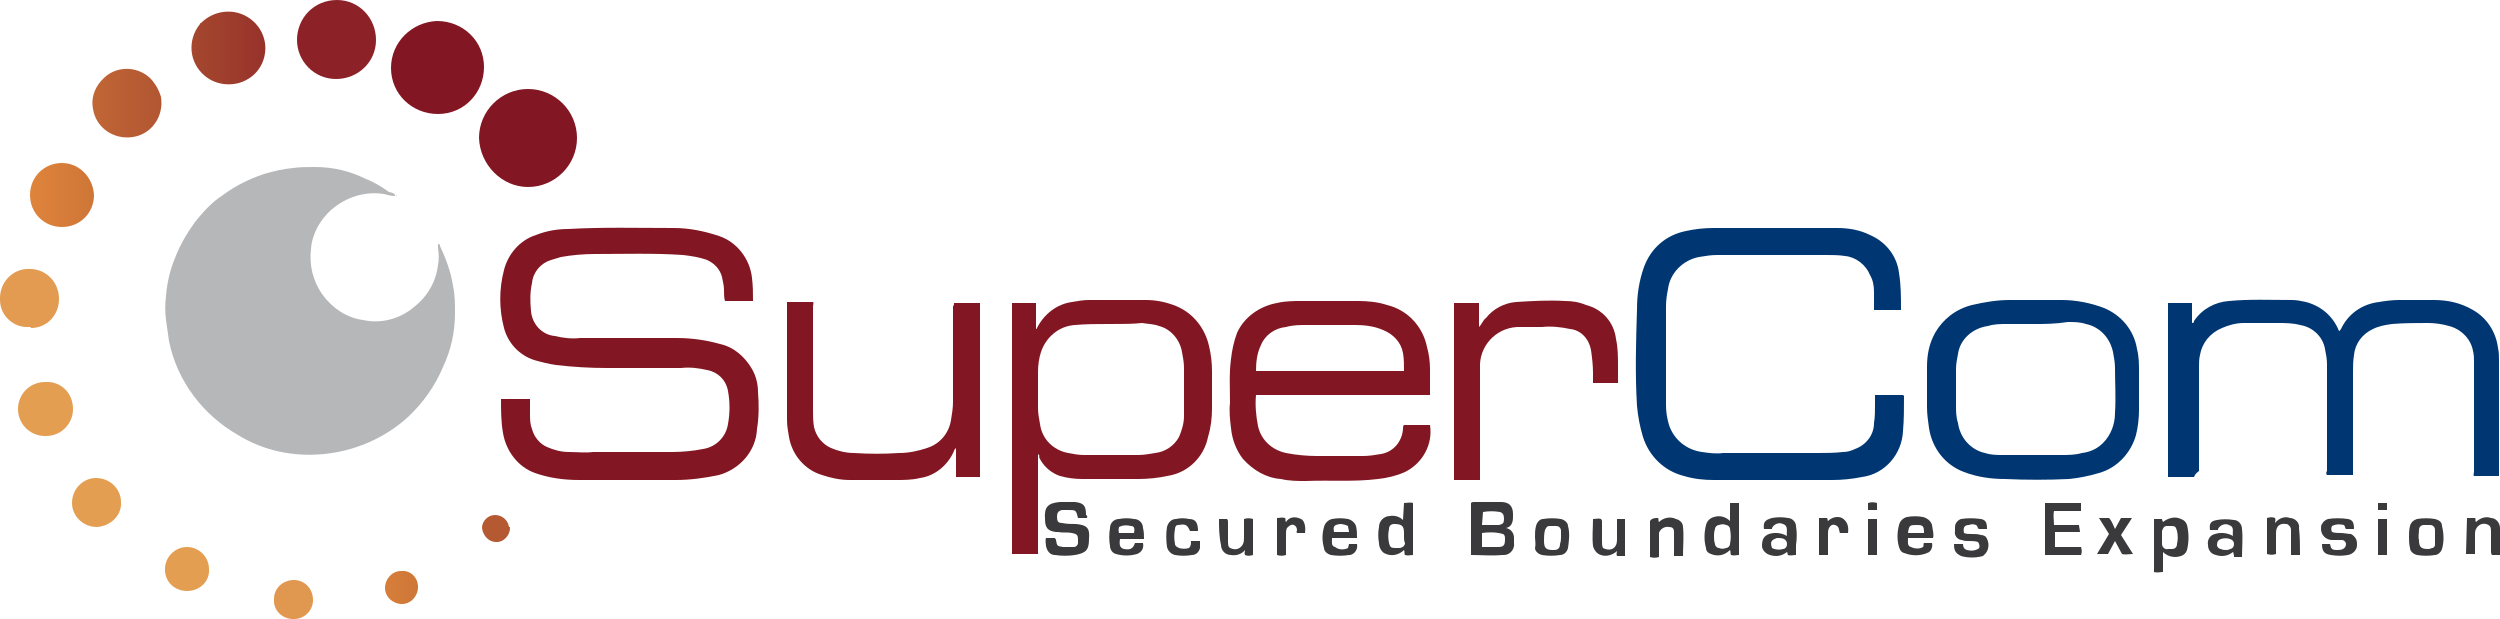 <?xml version="1.0" encoding="utf-8"?>
<!-- Generator: Adobe Illustrator 24.0.1, SVG Export Plug-In . SVG Version: 6.00 Build 0)  -->
<svg version="1.1" id="Layer_1" xmlns="http://www.w3.org/2000/svg" xmlns:xlink="http://www.w3.org/1999/xlink" x="0px" y="0px"
	 viewBox="0 0 250 61.9" style="enable-background:new 0 0 250 61.9;" xml:space="preserve">
<style type="text/css">
	.st0{fill:#B6B7B9;}
	.st1{fill:#821723;}
	.st2{fill:#003672;}
	.st3{fill:#8C2127;}
	.st4{fill:url(#SVGID_1_);}
	.st5{fill:#E29B51;}
	.st6{fill:#E49E52;}
	.st7{fill:url(#SVGID_2_);}
	.st8{fill:#3A3A3C;}
	.st9{fill:url(#SVGID_3_);}
	.st10{fill:#E09850;}
	.st11{fill:url(#SVGID_4_);}
	.st12{fill:#B55933;}
</style>
<path class="st0" d="M39.5,19.6c-0.4,0-0.7-0.1-1.1-0.2c-1.9-0.3-3.8,0.3-5.3,1.6c-1.1,1-1.9,2.4-2,3.9c-0.2,1.6,0.2,3.2,1.1,4.5
	c1,1.4,2.5,2.4,4.1,2.6c1.8,0.4,3.7-0.1,5.1-1.3c1.3-1,2.2-2.5,2.4-4.2c0.1-0.5,0.1-1.1,0-1.7c0-0.1,0-0.2,0-0.4
	c0.2,0,0.2,0.1,0.2,0.2c0.6,1.3,1.1,2.6,1.3,4c0.2,0.9,0.2,1.8,0.2,2.7c0,1.9-0.4,3.7-1.2,5.4c-0.8,1.9-2,3.6-3.5,5
	c-2.3,2.1-5.3,3.4-8.4,3.7c-3,0.3-6-0.3-8.6-1.9c-3.5-2-6.1-5.4-6.9-9.4c-0.1-0.7-0.2-1.4-0.3-2.1c-0.1-0.8-0.1-1.6,0-2.4
	c0.1-1.3,0.4-2.6,0.9-3.8c0.5-1.3,1.2-2.5,2-3.6c0.8-1,1.7-2,2.8-2.7c1.2-0.9,2.6-1.6,4.1-2.1c1-0.3,1.9-0.5,2.9-0.6
	c0.7-0.1,1.5-0.1,2.2-0.1c1.8,0,3.5,0.4,5.1,1.2c0.8,0.3,1.6,0.8,2.3,1.3C39.4,19.3,39.5,19.4,39.5,19.6L39.5,19.6z"/>
<path class="st1" d="M50.1,39.9H53c0,0.5,0,1,0,1.5c0,0.5,0,1,0.2,1.5c0.2,0.8,0.8,1.5,1.5,1.8c0.7,0.3,1.4,0.5,2.2,0.5
	c0.8,0,1.6,0.1,2.4,0c2.6,0,5.2,0,7.9,0c1,0,2.1-0.1,3.1-0.3c1.3-0.2,2.3-1.2,2.5-2.5c0.2-1.1,0.2-2.2,0-3.3c-0.2-1.1-1-1.9-2.1-2.1
	c-0.9-0.2-1.7-0.3-2.6-0.2c-2.5,0-4.9,0-7.4,0c-1.7,0-3.4-0.1-5.1-0.3c-0.7-0.1-1.5-0.3-2.2-0.5c-1.5-0.5-2.6-1.7-3-3.2
	c-0.5-1.9-0.5-3.9,0-5.8c0.4-1.6,1.6-3,3.2-3.5c1-0.4,2.1-0.6,3.2-0.6c3.5-0.2,7-0.1,10.6-0.1c1.5,0,3,0.3,4.5,0.8
	c1.8,0.6,3.1,2.3,3.3,4.2c0.1,0.8,0.1,1.5,0.1,2.3h-2.8c-0.1-0.3-0.1-0.7-0.1-1.1c0-0.4-0.1-0.8-0.2-1.3c-0.2-0.8-0.8-1.4-1.5-1.7
	c-0.8-0.3-1.6-0.4-2.4-0.5c-2.9-0.2-5.9-0.1-8.8-0.1c-1.1,0-2.3,0.1-3.4,0.3c-0.3,0.1-0.7,0.2-1,0.3c-1,0.3-1.8,1.2-1.9,2.3
	c-0.2,0.9-0.2,1.8-0.1,2.8c0.1,1.3,1.1,2.4,2.4,2.5c0.8,0.2,1.7,0.3,2.5,0.2c3.2,0,6.5,0,9.7,0c1.4,0,2.9,0.2,4.3,0.6
	c1.4,0.3,2.5,1.3,3.2,2.5c0.4,0.7,0.6,1.5,0.6,2.3c0.1,1.2,0.1,2.5-0.1,3.7c-0.1,2.2-1.7,4-3.8,4.6C70.5,47.8,69,48,67.6,48
	c-3.2,0-6.5,0-9.7,0c-1.5,0-3-0.2-4.4-0.7c-1.7-0.6-2.9-2.2-3.2-4C50.1,42.2,50.1,41,50.1,39.9z"/>
<path class="st2" d="M190.1,31h-2.7c0-0.6,0-1.2,0-1.8c0-0.6-0.1-1.2-0.4-1.7c-0.4-1-1.4-1.8-2.5-1.9c-0.6-0.1-1.3-0.1-1.9-0.1
	c-3.6,0-7.3,0-10.9,0c-0.6,0-1.2,0.1-1.8,0.2c-1.6,0.3-2.9,1.6-3.1,3.2c-0.1,0.5-0.2,1.1-0.2,1.7c0,3.3,0,6.6,0,9.9
	c0,0.7,0.1,1.3,0.3,2c0.5,1.5,1.8,2.5,3.3,2.7c0.7,0.1,1.4,0.2,2.1,0.1c3.1,0,6.2,0,9.4,0c0.9,0,1.7,0,2.6-0.1
	c0.4,0,0.8-0.1,1.2-0.3c1.1-0.4,1.9-1.4,1.9-2.6c0.1-0.6,0.1-1.2,0.1-1.8c0-0.3,0-0.7,0-1h2.8c0,0,0.1,0.1,0.1,0.1
	c0,1.2,0,2.4-0.1,3.5c-0.1,2.3-1.8,4.3-4.1,4.6c-1,0.2-2,0.3-3,0.3c-3.9,0-7.9,0-11.8,0c-1,0-2-0.1-3-0.4c-2-0.5-3.5-2-4.1-3.9
	c-0.3-1-0.5-2-0.6-3.1c-0.2-3.2-0.1-6.5,0-9.7c0-1.4,0.2-2.8,0.7-4.2c0.7-1.9,2.2-3.2,4.2-3.6c0.9-0.2,1.8-0.3,2.8-0.3
	c4.1,0,8.2,0,12.3,0c1.2,0,2.3,0.2,3.3,0.7c1.6,0.7,2.7,2.1,2.9,3.8C190.1,28.5,190.1,29.7,190.1,31z"/>
<path class="st2" d="M219.4,47.7h-2.6V30.3h2.4v2c0.2,0,0.2-0.1,0.2-0.2c0.8-1.2,2.1-1.9,3.5-2c2.1-0.2,4.2-0.1,6.3-0.1
	c0.5,0,0.9,0.1,1.4,0.2c1.5,0.4,2.7,1.4,3.3,2.9c0.1,0,0.1-0.1,0.2-0.2c0.7-1.5,2.1-2.5,3.8-2.7c0.6-0.1,1.3-0.2,2-0.2
	c1.2,0,2.3,0,3.5,0c1.4,0,2.7,0.3,3.9,1c1.4,0.8,2.3,2.2,2.5,3.8c0.1,0.4,0.1,0.9,0.1,1.3c0,3.7,0,7.4,0,11.1c0,0.1,0,0.3,0,0.4
	h-2.5c-0.1-0.1,0-0.3,0-0.4c0-3.7,0-7.3,0-11c0-0.4,0-0.7-0.1-1.1c-0.2-1.2-1.2-2.2-2.4-2.5c-0.7-0.2-1.4-0.3-2.1-0.3
	c-1.2,0-2.4,0-3.6,0.1c-0.7,0.1-1.3,0.2-1.9,0.5c-1.1,0.5-1.8,1.5-1.9,2.6c-0.1,0.6-0.1,1.2-0.1,1.8c0,3.3,0,6.5,0,9.8
	c0,0.1,0,0.3,0,0.4h-2.6c-0.1-0.1-0.1-0.3,0-0.4c0-3.6,0-7.1,0-10.7c0-0.5-0.1-1-0.2-1.5c-0.2-1.2-1.2-2.2-2.5-2.4
	c-0.7-0.2-1.5-0.2-2.3-0.2c-1.1,0-2.2,0-3.3,0c-0.8,0-1.5,0.2-2.2,0.5c-1.2,0.5-2,1.5-2.2,2.7c-0.1,0.4-0.1,0.8-0.1,1.2
	c0,3.5,0,7,0,10.4C219.5,47.4,219.5,47.5,219.4,47.7z"/>
<path class="st1" d="M103.8,45.4v10h-2.6V30.3h2.4v2.6c0.1,0,0.1-0.1,0.1-0.1c0.7-1.4,2-2.4,3.5-2.6c0.6-0.1,1.1-0.2,1.7-0.2
	c1.9,0,3.8,0,5.7,0c1,0,2,0.2,3,0.6c1.7,0.7,2.9,2.2,3.3,4c0.2,0.8,0.3,1.7,0.3,2.5c0,1.2,0,2.5,0,3.7c0,1-0.1,1.9-0.4,2.9
	c-0.4,2-2,3.6-4.1,3.9c-0.9,0.2-1.9,0.3-2.9,0.3c-1.9,0-3.8,0-5.6,0c-0.7,0-1.5-0.1-2.2-0.3c-0.9-0.3-1.7-1-2.1-1.9
	C104,45.6,103.9,45.5,103.8,45.4z M110.9,32.4c-1.1,0-2.3,0-3.4,0.1c-1.6,0.1-2.9,1.2-3.4,2.7c-0.2,0.6-0.3,1.3-0.3,2
	c0,1.2,0,2.4,0,3.6c0,0.5,0.1,1.1,0.2,1.6c0.2,1.5,1.3,2.6,2.8,2.9c0.5,0.1,1.1,0.2,1.6,0.2c1.8,0,3.6,0,5.4,0
	c0.6,0,1.1-0.1,1.7-0.2c1-0.1,1.9-0.7,2.4-1.6c0.3-0.7,0.5-1.4,0.5-2.1c0-1.6,0-3.2,0-4.8c0-0.5-0.1-1.1-0.2-1.6
	c-0.2-1.2-1.1-2.3-2.3-2.6c-0.5-0.2-1.1-0.2-1.7-0.3C113.3,32.4,112.3,32.4,110.9,32.4L110.9,32.4z"/>
<path class="st1" d="M125.6,39.5c-0.1,1,0,2.1,0.2,3.1c0.3,1.4,1.4,2.4,2.8,2.7c1,0.2,2.1,0.3,3.1,0.3c1.5,0,3,0,4.6,0
	c0.6,0,1.2-0.1,1.8-0.2c1.2-0.2,2.1-1.2,2.2-2.5c0-0.2,0-0.3,0.1-0.4h2.6c0.3,1.9-0.7,3.8-2.5,4.7c-0.9,0.4-1.8,0.6-2.7,0.7
	c-2.4,0.3-4.8,0.1-7.2,0.2c-0.8,0-1.7,0-2.5-0.2c-1.5-0.1-2.8-0.9-3.8-2c-0.7-0.9-1.1-2-1.2-3.1c-0.1-0.8-0.2-1.7-0.1-2.5
	c0-1.5-0.1-2.9,0.1-4.4c0.1-0.9,0.3-1.8,0.6-2.6c0.7-1.6,2.3-2.7,4-3c0.8-0.2,1.7-0.2,2.5-0.2c1.9,0,3.7,0,5.6,0c1,0,2,0.1,2.9,0.4
	c2.1,0.5,3.6,2.2,4,4.2c0.2,0.7,0.3,1.5,0.3,2.2c0,0.8,0,1.7,0,2.6L125.6,39.5z M125.6,37.1h14.8c0-0.6,0-1.2-0.1-1.8
	c-0.2-1.1-1-1.9-2-2.3c-0.9-0.4-1.9-0.5-2.8-0.5c-1.6,0-3.2,0-4.8,0c-0.7,0-1.4,0-2.1,0.2c-1.1,0.1-2.1,0.8-2.5,1.8
	C125.7,35.3,125.6,36.2,125.6,37.1L125.6,37.1z"/>
<path class="st2" d="M203.4,30c0.9,0,1.9,0,2.8,0c1.4,0,2.9,0.3,4.2,0.8c1.7,0.7,3,2.2,3.3,4.1c0.2,0.8,0.2,1.5,0.2,2.3
	c0,1.3,0,2.6,0,3.8c0,0.8-0.1,1.7-0.3,2.5c-0.5,1.8-1.9,3.3-3.7,3.8c-1,0.3-2,0.5-3,0.6c-2.1,0.1-4.3,0.1-6.4,0
	c-1.4,0-2.8-0.2-4.1-0.7c-1.9-0.7-3.2-2.4-3.5-4.4c-0.1-0.7-0.2-1.4-0.2-2.1c0-1.3,0-2.7,0-4c0-1.2,0.2-2.3,0.8-3.4
	c0.8-1.4,2.1-2.4,3.7-2.8c1.3-0.3,2.5-0.5,3.8-0.5C201.8,30,202.6,30,203.4,30L203.4,30z M203.4,32.4L203.4,32.4c-0.9,0-1.8,0-2.7,0
	c-0.6,0-1.3,0-1.9,0.2c-1.5,0.2-2.8,1.3-3,2.8c-0.1,0.5-0.2,1-0.2,1.5c0,1.2,0,2.4,0,3.6c0,0.6,0,1.2,0.2,1.8c0.2,1.5,1.3,2.7,2.7,3
	c0.6,0.2,1.2,0.2,1.8,0.2c1.9,0,3.8,0,5.8,0c0.7,0,1.4,0,2.1-0.2c0.8-0.1,1.5-0.4,2.1-1c0.8-0.8,1.2-1.9,1.2-3c0.1-1.5,0-3,0-4.5
	c0-0.5-0.1-1.1-0.2-1.6c-0.3-1.4-1.3-2.5-2.7-2.8c-0.6-0.2-1.2-0.2-1.8-0.2C205.5,32.4,204.4,32.4,203.4,32.4L203.4,32.4z"/>
<path class="st1" d="M95.4,30.3H98v17.4h-2.4v-2.9c-0.1,0.1-0.2,0.2-0.2,0.3c-0.6,1.4-1.9,2.5-3.4,2.7c-0.8,0.2-1.6,0.2-2.5,0.2
	c-1.5,0-3,0-4.5,0c-1,0-1.9-0.2-2.8-0.5c-1.7-0.5-3-2-3.3-3.8c-0.1-0.6-0.2-1.1-0.2-1.7c0-3.8,0-7.6,0-11.5v-0.3h2.6
	c0.1,0.1,0,0.3,0,0.4c0,3.5,0,7,0,10.4c0,0.6,0,1.1,0.1,1.7c0.2,0.9,0.8,1.7,1.7,2.1c0.7,0.3,1.5,0.5,2.3,0.5c1.5,0.1,3,0.1,4.5,0
	c1,0,1.9-0.2,2.8-0.5c1.3-0.4,2.2-1.5,2.4-2.8c0.1-0.6,0.2-1.2,0.2-1.8c0-3.2,0-6.4,0-9.6C95.4,30.6,95.4,30.4,95.4,30.3z"/>
<path class="st1" d="M145.5,30.3h2.4v2.4c0.3-0.3,0.4-0.7,0.7-0.9c0.7-0.9,1.8-1.5,3-1.6c1.6-0.1,3.3-0.2,4.9-0.1
	c0.7,0,1.4,0.1,2.1,0.4c1.6,0.4,2.8,1.7,3,3.4c0.2,0.9,0.2,1.8,0.2,2.8c0,0.5,0,1,0,1.6h-2.5c0-0.3,0-0.7,0-1c0-0.8-0.1-1.6-0.2-2.3
	c-0.2-1.1-1-2-2.1-2.1c-0.9-0.2-1.9-0.3-2.8-0.2c-0.7,0-1.4,0-2.1,0c-2.2-0.1-4,1.6-4.1,3.7c0,0.1,0,0.3,0,0.4c0,3.6,0,7.1,0,10.7
	v0.5h-2.6V30.3z"/>
<path class="st1" d="M47.9,13.8c0-2.7,2.2-4.9,4.9-4.9c2.7,0,4.9,2.2,4.9,4.9c0,2.7-2.2,4.9-4.9,4.9C50.2,18.7,48,16.5,47.9,13.8
	C47.9,13.8,47.9,13.8,47.9,13.8z"/>
<path class="st1" d="M39.1,6.8c0-2.6,2.1-4.6,4.6-4.7c2.6,0,4.7,2,4.7,4.6c0,2.6-2,4.7-4.6,4.7c0,0,0,0,0,0c-2.6,0-4.7-2-4.7-4.6
	C39.1,6.9,39.1,6.9,39.1,6.8z"/>
<path class="st3" d="M33.7,0c2.2,0,3.9,1.8,3.9,4c0,2.2-1.8,3.9-4,3.9c-2.2,0-3.9-1.8-3.9-3.9C29.7,1.8,31.4,0,33.7,0
	C33.6,0,33.6,0,33.7,0z"/>
<linearGradient id="SVGID_1_" gradientUnits="userSpaceOnUse" x1="2.948" y1="42.435" x2="9.353" y2="42.435" gradientTransform="matrix(1 0 0 -1 0 61.929)">
	<stop  offset="0" style="stop-color:#DF843C"/>
	<stop  offset="1" style="stop-color:#CE7637"/>
</linearGradient>
<path class="st4" d="M9.4,19.5c0,1.8-1.4,3.2-3.2,3.2c-1.8,0-3.2-1.4-3.2-3.2s1.4-3.2,3.2-3.2c0,0,0,0,0,0
	C7.9,16.3,9.3,17.7,9.4,19.5C9.4,19.4,9.4,19.5,9.4,19.5z"/>
<path class="st5" d="M2.9,32.7C1.4,32.8,0,31.6,0,30c0-0.1,0-0.1,0-0.2c0-1.6,1.3-3,3-2.9c1.6,0,2.9,1.3,2.9,3
	c0,1.6-1.2,2.9-2.8,2.9C3.1,32.7,3,32.7,2.9,32.7z"/>
<path class="st6" d="M7.3,40.9c0,1.5-1.2,2.7-2.7,2.7c0,0-0.1,0-0.1,0c-1.5,0-2.7-1.2-2.7-2.7c0-1.5,1.2-2.7,2.7-2.7c0,0,0,0,0,0
	C6.1,38.1,7.3,39.3,7.3,40.9C7.3,40.8,7.3,40.9,7.3,40.9z"/>
<path class="st6" d="M9.7,52.7c-1.4,0-2.5-1.1-2.5-2.4c0-1.4,1.1-2.5,2.4-2.5c0,0,0,0,0,0c1.4,0,2.5,1.1,2.5,2.4
	C12.2,51.5,11.1,52.6,9.7,52.7C9.7,52.7,9.7,52.7,9.7,52.7z"/>
<linearGradient id="SVGID_2_" gradientUnits="userSpaceOnUse" x1="19.098" y1="57.064" x2="26.495" y2="57.064" gradientTransform="matrix(1 0 0 -1 0 61.929)">
	<stop  offset="0" style="stop-color:#A5482E"/>
	<stop  offset="1" style="stop-color:#97322B"/>
</linearGradient>
<path class="st7" d="M26.5,4.3c-0.3-2-2.2-3.4-4.2-3.1c-0.8,0.1-1.6,0.5-2.2,1.1c-0.1,0-0.1,0.1-0.1,0.1c-1.3,1.6-1.1,3.9,0.5,5.2
	c1.2,1,3,1.1,4.3,0.3C26,7.2,26.7,5.8,26.5,4.3z"/>
<path class="st8" d="M150.6,52.8c0.5,0.1,0.8,0.5,0.8,1c0,0.2,0,0.3,0,0.5c0.1,0.6-0.4,1.2-1,1.2c-0.1,0-0.2,0-0.2,0
	c-1,0.1-2,0-3.1,0v-5.2c0.1-0.1,0.2-0.1,0.3-0.1c0.9,0,1.8,0,2.7,0c0.8,0,1.2,0.4,1.2,1.2c0,0.1,0,0.2,0,0.3
	C151.3,52.3,151.1,52.7,150.6,52.8z M148.2,54.7c0.6,0,1.1,0,1.6,0c0.6,0,0.7-0.2,0.7-0.8c0-0.2,0-0.4-0.2-0.5
	c-0.7-0.2-1.4-0.2-2.1-0.1V54.7z M148.2,52.5c0.6,0,1.1,0,1.7,0c0.4-0.1,0.5-0.2,0.5-0.6c0-0.4-0.1-0.6-0.4-0.7
	c-0.6-0.1-1.1-0.1-1.7,0L148.2,52.5z"/>
<path class="st6" d="M18.7,59.1c-1.2,0-2.2-0.9-2.2-2.1c0,0,0,0,0-0.1c0-1.2,1-2.2,2.2-2.2s2.2,1,2.2,2.2C21,58.1,20,59.1,18.7,59.1
	C18.7,59.1,18.7,59.1,18.7,59.1z"/>
<linearGradient id="SVGID_3_" gradientUnits="userSpaceOnUse" x1="9.205" y1="51.591" x2="16.103" y2="51.591" gradientTransform="matrix(1 0 0 -1 0 61.929)">
	<stop  offset="0" style="stop-color:#C16636"/>
	<stop  offset="1" style="stop-color:#B15631"/>
</linearGradient>
<path class="st9" d="M15,7.8c-1.4-1.3-3.6-1.2-4.8,0.2c0,0-0.1,0.1-0.1,0.1c-0.7,0.8-1,1.8-0.8,2.8c0.3,1.9,2.1,3.1,4,2.8
	c1.9-0.3,3.1-2.1,2.8-4C15.9,9,15.5,8.3,15,7.8z"/>
<path class="st8" d="M108.7,51.8h-0.9c-0.2-0.8-0.2-0.8-1-0.8c-0.2,0-0.4,0-0.6,0c-0.4,0.1-0.5,0.3-0.5,0.7c0,0.4,0.1,0.6,0.5,0.6
	c0.5,0.1,0.9,0.1,1.4,0.1c1.1,0.1,1.4,0.4,1.3,1.5c0,1.1-0.3,1.4-1.4,1.6c-0.7,0.1-1.3,0.1-2,0c-0.5,0-0.8-0.4-0.9-0.9
	c0-0.2-0.1-0.5,0-0.8h0.9c0,0.1,0.1,0.1,0.1,0.2c0.1,0.6,0.1,0.6,0.7,0.7c0.4,0,0.8,0,1.1,0c0.2,0,0.4-0.2,0.4-0.4
	c0-0.1,0-0.2,0-0.3c0-0.5-0.1-0.6-0.6-0.7c-0.5-0.1-0.9,0-1.4-0.1c-0.1,0-0.1,0-0.2,0c-0.8-0.1-1.1-0.4-1.1-1.3
	c-0.1-1.2,0.3-1.6,1.5-1.7c0.5,0,1,0,1.5,0c0.9,0.1,1.1,0.4,1.1,1.3C108.8,51.6,108.7,51.7,108.7,51.8z"/>
<path class="st10" d="M31.3,60c0,1.1-0.9,1.9-1.9,1.9c0,0-0.1,0-0.1,0c-1.1,0-2-0.9-1.9-2c0-1.1,0.9-1.9,2-1.9
	C30.4,58,31.3,58.8,31.3,60C31.3,59.9,31.3,60,31.3,60z"/>
<path class="st8" d="M205.4,51.1c-0.1,0.5,0,0.9,0,1.4h2.5c0,0.2,0.1,0.5,0.1,0.7h-2.5v1.5h2.6c0.1,0.3,0.1,0.6,0,0.8h-3.6v-5.2h3.6
	v0.8H205.4z"/>
<path class="st8" d="M216.3,52.2c0.5-0.4,1.2-0.6,1.8-0.3c0.3,0.1,0.5,0.3,0.6,0.6c0.2,0.8,0.2,1.7,0,2.5c-0.1,0.3-0.3,0.5-0.6,0.6
	c-0.6,0.2-1.3,0.1-1.8-0.4v2c-0.3,0-0.6,0.1-0.9,0v-5.3c0.3,0,0.5,0,0.8,0C216.2,51.9,216.2,52,216.3,52.2L216.3,52.2L216.3,52.2z
	 M216.2,53.7c0,0.2,0,0.3,0,0.5c0,0.1,0,0.1,0,0.2c0,0.3,0.3,0.6,0.6,0.5c0.1,0,0.3,0,0.4,0c0.3,0,0.5-0.2,0.5-0.5
	c0.1-0.4,0.1-0.9,0-1.3c-0.1-0.4-0.2-0.5-0.5-0.5c-0.2,0-0.3,0-0.5,0c-0.3,0-0.4,0.2-0.5,0.5C216.2,53.2,216.2,53.4,216.2,53.7z"/>
<path class="st8" d="M140.4,50.3c0.3,0,0.6-0.1,0.9,0v5.2c-0.3,0-0.5,0.1-0.8,0c-0.1-0.1,0-0.3-0.1-0.5c-0.5,0.5-1.3,0.7-2,0.3
	c-0.3-0.2-0.5-0.6-0.5-1c-0.1-0.5-0.1-1.1,0-1.6c0-0.6,0.5-1.1,1.1-1.1c0,0,0,0,0,0c0.5-0.1,1,0.1,1.3,0.4L140.4,50.3z M140.4,53.7
	L140.4,53.7c0-0.1,0-0.2,0-0.4c0-0.7-0.2-0.9-1-0.9c-0.3,0-0.5,0.2-0.5,0.5c0,0,0,0,0,0c-0.1,0.5-0.1,0.9,0,1.4
	c0.1,0.4,0.2,0.5,0.6,0.5c0.1,0,0.2,0,0.4,0c0.3,0,0.6-0.2,0.6-0.5c0,0,0,0,0,0C140.4,54.1,140.4,53.9,140.4,53.7L140.4,53.7z"/>
<path class="st8" d="M173,50.3c0.3,0,0.6,0,0.9,0v5.2c-0.3,0-0.5,0.1-0.8,0c-0.1-0.2,0-0.3-0.1-0.5c-0.5,0.5-1.2,0.7-1.9,0.4
	c-0.3-0.1-0.5-0.3-0.5-0.6c-0.2-0.7-0.2-1.5,0-2.3c0.1-0.4,0.4-0.7,0.8-0.8c0.6-0.2,1.2,0,1.6,0.4L173,50.3z M171.4,53.6
	c0,0.3,0,0.5,0.1,0.8c0,0.2,0.2,0.4,0.4,0.4c0.2,0.1,0.5,0.1,0.7,0c0.2,0,0.4-0.2,0.4-0.4c0.1-0.5,0.1-1,0-1.5
	c0-0.2-0.2-0.4-0.4-0.4c-0.2-0.1-0.4-0.1-0.7,0c-0.2,0-0.4,0.2-0.4,0.4C171.4,53.2,171.4,53.4,171.4,53.6L171.4,53.6z"/>
<linearGradient id="SVGID_4_" gradientUnits="userSpaceOnUse" x1="38.431" y1="3.253" x2="41.77" y2="3.253" gradientTransform="matrix(1 0 0 -1 0 61.929)">
	<stop  offset="0" style="stop-color:#D67E39"/>
	<stop  offset="1" style="stop-color:#CE7637"/>
</linearGradient>
<path class="st11" d="M41.8,58.7c0,0.9-0.7,1.7-1.6,1.7c-0.9,0-1.7-0.7-1.7-1.6c0-0.9,0.7-1.7,1.6-1.7C41,57,41.8,57.7,41.8,58.7
	C41.8,58.7,41.8,58.7,41.8,58.7z"/>
<path class="st8" d="M223.4,55.5c-0.1-0.1,0-0.2-0.1-0.3c-0.5,0.4-1.1,0.5-1.7,0.3c-0.5-0.1-0.8-0.5-0.8-1c-0.1-0.5,0.2-1,0.7-1.1
	c0.6-0.2,1.3-0.1,1.8,0.2c-0.1-0.4,0.2-0.9-0.4-1.1c-0.4-0.2-0.9,0-1.1,0.4c0,0,0,0,0,0.1h-0.8c-0.1-0.7,0.1-0.9,0.7-1
	c0.5-0.1,1.1-0.1,1.7,0c0.4,0,0.8,0.4,0.8,0.9c0.1,0.9,0,1.8,0,2.8H223.4z M222.6,55c0.1,0,0.3,0,0.4-0.1c0.2,0,0.4-0.2,0.4-0.5
	c0-0.2-0.1-0.4-0.4-0.5c-0.3-0.1-0.6-0.1-0.9,0c-0.3,0.1-0.4,0.3-0.4,0.6c0,0.2,0.2,0.4,0.4,0.4c0,0,0,0,0,0
	C222.3,55,222.4,55,222.6,55L222.6,55z"/>
<path class="st8" d="M179.6,55.5c-0.3,0-0.6,0.1-0.8,0c-0.1-0.1,0-0.2-0.1-0.3c-0.5,0.4-1.1,0.5-1.7,0.3c-0.4-0.1-0.8-0.5-0.8-0.9
	c0-0.7,0.2-1,0.7-1.2c0.6-0.2,1.3-0.1,1.8,0.2c-0.1-0.4,0.2-1-0.4-1.2c-0.4-0.2-0.9,0-1.1,0.4c0,0,0,0.1,0,0.1h-0.8
	c-0.1-0.7,0.1-0.9,0.8-1.1c0.5-0.1,1.1-0.1,1.6,0c0.4,0,0.8,0.4,0.8,0.8c0.1,0.6,0.1,1.3,0,1.9C179.6,54.9,179.6,55.2,179.6,55.5z
	 M177.2,54.8c0.4,0.2,0.8,0.2,1.1,0.1c0.2,0,0.4-0.2,0.4-0.5c0-0.2-0.1-0.4-0.3-0.5c-0.2-0.1-0.4-0.1-0.7-0.1
	C177.1,54,177,54.2,177.2,54.8L177.2,54.8z"/>
<path class="st8" d="M113.5,54.3h0.8c0.1,0.5-0.1,0.9-0.6,1.1c-0.7,0.2-1.4,0.2-2.1,0c-0.4-0.1-0.6-0.5-0.6-0.8
	c-0.1-0.6-0.1-1.2,0-1.8c0-0.5,0.4-0.9,0.9-0.9c0.5-0.1,1-0.1,1.5,0c0.5,0,0.9,0.4,0.9,0.9c0.1,0.4,0.1,0.7,0.1,1.1h-2.4
	c-0.1,0.6,0,0.9,0.4,1C113,55,113.3,54.9,113.5,54.3z M111.9,53.3h1.5c0.1-0.5,0-0.7-0.3-0.7c-0.4-0.1-0.8-0.1-1.2,0.1
	C111.9,52.8,111.8,53,111.9,53.3z"/>
<path class="st8" d="M193.3,53.8h-2.5c0,0.4-0.1,0.8,0.3,0.9c0.4,0.2,0.9,0.2,1.2,0c0.1-0.1,0-0.3,0.1-0.4h0.8
	c0.1,0.4-0.1,0.9-0.5,1c-0.7,0.3-1.5,0.3-2.3,0c-0.3-0.1-0.4-0.3-0.5-0.6c-0.2-0.7-0.2-1.4,0-2.2c0.1-0.4,0.4-0.7,0.8-0.8
	c0.5-0.1,1.1-0.1,1.6,0c0.4,0.1,0.8,0.4,0.9,0.8C193.3,53.1,193.4,53.5,193.3,53.8z M190.8,53.3h1.6c0-0.7-0.1-0.8-0.7-0.8
	C191,52.5,190.9,52.5,190.8,53.3L190.8,53.3z"/>
<path class="st8" d="M134.8,54.8l0.1-0.4h0.8c0.1,0.5-0.2,1-0.7,1.1c0,0-0.1,0-0.1,0c-0.6,0.1-1.2,0.1-1.8,0
	c-0.4-0.1-0.7-0.4-0.7-0.7c-0.2-0.7-0.2-1.4,0-2.1c0.1-0.4,0.4-0.7,0.8-0.8c0.5-0.1,1.1-0.1,1.6,0c0.4,0.1,0.7,0.4,0.8,0.7
	c0.1,0.4,0.1,0.8,0.1,1.2h-2.5c0,0.4-0.1,0.8,0.3,0.9C133.9,55,134.4,55,134.8,54.8z M134.8,52.6c-0.2-0.1-0.5-0.2-0.8-0.2
	c-0.6,0.1-0.7,0.2-0.6,0.8h1.5C134.9,53,134.8,52.8,134.8,52.6z"/>
<path class="st8" d="M195.4,54.4h0.9c0,0.3,0.1,0.5,0.4,0.6c0.4,0.1,0.7,0.1,1.1-0.1c0.2-0.1,0.2-0.4,0-0.7c-0.3-0.1-0.6-0.1-1-0.1
	c-0.2,0-0.4,0-0.6-0.1c-0.4,0-0.8-0.4-0.7-0.9c0,0,0,0,0,0c0-0.1,0-0.3,0-0.4c0-0.4,0.3-0.7,0.6-0.8c0.6-0.1,1.3-0.1,2,0
	c0.5,0.1,0.6,0.4,0.6,1c0,0-0.1,0-0.1,0c-0.2,0-0.4,0-0.7,0c-0.2-0.1-0.1-0.3-0.3-0.4c-0.2-0.1-0.5-0.1-0.7,0
	c-0.5,0-0.6,0.3-0.5,0.8c0.2,0.1,0.5,0.1,0.8,0.1c0.3,0,0.6,0,0.9,0.1c0.2,0,0.4,0.1,0.5,0.2c0.4,0.6,0.3,1.4-0.2,1.8
	c0,0-0.1,0.1-0.1,0.1c-0.7,0.2-1.5,0.2-2.2,0C195.5,55.3,195.4,55,195.4,54.4z"/>
<path class="st8" d="M153.5,53.7c0-0.4,0-0.7,0.1-1.1c0.1-0.4,0.4-0.7,0.7-0.7c0.6-0.1,1.2-0.1,1.8,0c0.4,0.1,0.7,0.4,0.7,0.7
	c0.2,0.7,0.1,1.5,0,2.2c-0.1,0.4-0.4,0.7-0.8,0.7c-0.6,0.1-1.2,0.1-1.8,0c-0.4-0.1-0.7-0.4-0.7-0.7C153.6,54.4,153.5,54,153.5,53.7z
	 M156.1,53.7L156.1,53.7c0-0.2,0-0.4,0-0.6c0-0.3-0.2-0.5-0.5-0.5c0,0,0,0,0,0c-0.2,0-0.5,0-0.7,0c-0.2,0-0.3,0.2-0.4,0.4
	c-0.1,0.4-0.1,0.7-0.1,1.1c0,0.7,0.2,0.9,0.9,0.9c0,0,0.1,0,0.1,0c0.4,0,0.6-0.2,0.6-0.6C156.1,54.1,156.1,53.9,156.1,53.7
	L156.1,53.7z"/>
<path class="st8" d="M240.9,53.7c0-0.4,0-0.7,0.1-1.1c0.1-0.4,0.4-0.6,0.7-0.7c0.6-0.1,1.2-0.1,1.8,0c0.4,0.1,0.7,0.3,0.7,0.7
	c0.2,0.8,0.2,1.6,0,2.3c-0.1,0.3-0.4,0.6-0.7,0.6c-0.6,0.1-1.2,0.1-1.8,0c-0.4-0.1-0.7-0.4-0.7-0.7C240.9,54.4,240.9,54,240.9,53.7z
	 M243.5,53.6c0-0.2,0-0.4,0-0.6c0-0.3-0.2-0.5-0.5-0.5c0,0,0,0,0,0c-0.2,0-0.4,0-0.6,0c-0.3,0-0.5,0.2-0.5,0.5c0,0.3-0.1,0.7,0,1
	c0,0.7,0.2,0.9,0.9,0.9c0.1,0,0.2,0,0.4-0.1c0.2,0,0.3-0.2,0.3-0.3C243.5,54.2,243.5,53.9,243.5,53.6L243.5,53.6z"/>
<path class="st8" d="M232.2,54.4h0.8c0.1,0.5,0.2,0.6,0.7,0.6c0.2,0,0.4,0,0.6-0.1c0.2-0.1,0.3-0.3,0.3-0.5c0-0.2-0.2-0.4-0.4-0.4
	c-0.2,0-0.5,0-0.7,0c-0.1,0-0.2,0-0.3,0c-0.6,0-1.1-0.5-1.1-1.1c0-0.2,0-0.4,0.1-0.5c0.1-0.2,0.3-0.4,0.6-0.5c0.6-0.1,1.3-0.1,2,0
	c0.5,0.1,0.6,0.4,0.6,1c-0.3,0-0.5,0-0.8,0c-0.1-0.1-0.1-0.3-0.2-0.4c-0.4-0.1-0.8-0.1-1.2,0.1c-0.1,0.2-0.1,0.4,0,0.6
	c0.3,0.1,0.6,0.1,0.9,0.1c0.3,0,0.7,0.1,1,0.1c0.2,0.1,0.4,0.3,0.5,0.5c0.1,0.2,0.1,0.4,0.1,0.6c0,0.5-0.4,0.9-0.9,1
	c-0.6,0.1-1.1,0.1-1.7,0C232.4,55.4,232.2,55.1,232.2,54.4z"/>
<path class="st8" d="M165.8,51.8c0.1,0.1,0,0.3,0.1,0.4c0.4-0.4,1.1-0.6,1.7-0.3c0.4,0.1,0.7,0.4,0.7,0.8c0.1,0.9,0,1.9,0,2.9h-0.9
	c0-0.5,0-0.9,0-1.3c0-0.4,0-0.8,0-1.1c0-0.4-0.2-0.5-0.5-0.5c-0.4-0.1-0.9,0.2-1,0.6c0,0.1,0,0.2,0,0.3c0,0.7,0,1.4,0,2.1
	c-0.3,0.1-0.6,0.1-0.9,0v-3.6C165.2,51.8,165.5,51.8,165.8,51.8z M165.8,52.3C165.8,52.3,165.8,52.3,165.8,52.3
	C165.9,52.3,165.9,52.3,165.8,52.3L165.8,52.3z"/>
<path class="st8" d="M121.9,51.9c0.3,0,0.6,0,0.8,0c0.1,0.1,0.1,0.2,0.1,0.3c0,0.7,0,1.3,0,2c0,0.5,0.1,0.6,0.5,0.7
	c0.4,0.1,0.8-0.1,1-0.5c0.1-0.2,0.1-0.5,0.1-0.7c0-0.6,0-1.2,0-1.8c0.3-0.1,0.6-0.1,0.9,0v3.6c-0.3,0.1-0.6,0.1-0.8,0
	c-0.1-0.2,0-0.3,0-0.5c-0.3,0.4-0.9,0.6-1.4,0.5c-0.6,0-1-0.5-1-1c0,0,0,0,0,0C121.9,53.6,121.9,52.7,121.9,51.9z"/>
<path class="st8" d="M230,55.5h-0.9c0-0.4,0-0.9,0-1.3c0-0.4,0-0.8,0-1.2c0-0.3-0.2-0.5-0.4-0.6c0,0-0.1,0-0.1,0
	c-0.6-0.1-1,0.2-1,0.9c0,0.6,0,1.1,0,1.7c0,0.1,0,0.3,0,0.4c-0.3,0.1-0.6,0.1-0.9,0v-3.6c0.3-0.1,0.6-0.1,0.8,0c0.1,0.2,0,0.3,0,0.5
	c0.4-0.5,1-0.7,1.5-0.5c0.5,0,1,0.5,0.9,1c0,0,0,0,0,0C230,53.7,230,54.6,230,55.5z"/>
<path class="st8" d="M246.7,51.8h0.8c0.1,0.1,0,0.3,0.1,0.4c0.4-0.4,1-0.6,1.5-0.4c0.5,0,0.9,0.5,0.9,1c0,0.9,0,1.8,0,2.7
	c-0.3,0-0.6,0-0.8,0c-0.1-0.1-0.1-0.3-0.1-0.4c0-0.7,0-1.3,0-2c0-0.4-0.1-0.6-0.5-0.7c-0.4-0.1-0.8,0.1-1,0.5
	c-0.1,0.2-0.1,0.4-0.1,0.5c0,0.7,0,1.3,0,2c-0.3,0-0.6,0-0.9,0L246.7,51.8z"/>
<path class="st8" d="M209.9,51.8h1c0.3,0.3,0.4,0.7,0.6,1.1l0.6-1.1h1.1l-1.1,1.7c0.4,0.6,0.8,1.3,1.2,1.9c-0.4,0-0.7,0.1-1.1,0
	l-0.7-1.3l-0.7,1.3c-0.4,0-0.7,0-1.1,0l1.2-2L209.9,51.8z"/>
<path class="st8" d="M119.8,53.1c-0.3,0-0.6,0-0.8,0c-0.3-0.7-0.5-0.7-1.2-0.6c-0.2,0-0.3,0.2-0.3,0.4c-0.1,0.5-0.1,1,0,1.5
	c0,0.2,0.2,0.3,0.4,0.4c0.3,0.1,0.7,0.1,1,0c0.2-0.2,0.2-0.4,0.2-0.7h0.9c0,0.2,0,0.4,0,0.7c-0.1,0.4-0.4,0.7-0.8,0.7
	c-0.6,0.1-1.1,0.1-1.7,0c-0.4-0.1-0.7-0.4-0.8-0.8c-0.1-0.7-0.1-1.4,0-2c0.1-0.4,0.4-0.8,0.9-0.8c0.4-0.1,0.9-0.1,1.3,0
	C119.5,51.9,119.8,52.2,119.8,53.1z"/>
<path class="st8" d="M161.7,55.1c-0.4,0.4-1.1,0.6-1.6,0.4c-0.4-0.1-0.7-0.5-0.8-0.9c-0.1-0.9,0-1.8,0-2.7c0.3,0,0.6-0.1,0.8,0
	c0.1,0.1,0.1,0.2,0.1,0.3c0,0.7,0,1.3,0,2c0,0.2,0,0.4,0.1,0.6c0.8,0.4,1.4,0,1.4-0.8c0-0.7,0-1.3,0-2c0,0,0,0,0-0.1h0.8v3.7
	c-0.3,0-0.5,0-0.8,0C161.6,55.4,161.7,55.2,161.7,55.1C161.7,55.1,161.7,55.1,161.7,55.1C161.7,55.1,161.7,55.1,161.7,55.1z"/>
<path class="st12" d="M51,52.8c0,0.7-0.6,1.4-1.3,1.4c0,0,0,0-0.1,0c-0.7,0-1.3-0.6-1.4-1.4c0-0.7,0.6-1.3,1.3-1.3
	c0.7,0,1.3,0.5,1.4,1.2C51,52.7,51,52.7,51,52.8z"/>
<path class="st8" d="M130.5,53.3h-0.8c-0.1-0.1,0-0.2,0-0.3c0-0.2-0.1-0.4-0.3-0.5c-0.3-0.1-0.5,0.1-0.7,0.3
	c-0.1,0.2-0.1,0.4-0.1,0.6c0,0.7,0,1.4,0,2.1c-0.3,0.1-0.6,0.1-0.9,0v-3.7c0.3,0,0.5-0.1,0.8,0c0.1,0.1,0,0.3,0.1,0.4
	c0.3-0.5,0.9-0.6,1.5-0.3C130.4,52,130.6,52.6,130.5,53.3z"/>
<path class="st8" d="M184.8,53.3H184c-0.1-0.1,0-0.2-0.1-0.3c0-0.2-0.1-0.4-0.4-0.5c-0.3-0.1-0.5,0.1-0.6,0.3
	c-0.1,0.2-0.1,0.4-0.1,0.6c0,0.7,0,1.4,0,2.1c-0.3,0-0.6,0-0.9,0v-3.7c0.3,0,0.5,0,0.8,0c0.1,0.1,0,0.2,0.1,0.3
	c0.4-0.4,1-0.5,1.4-0.3C184.7,52.1,184.9,52.6,184.8,53.3z"/>
<path class="st8" d="M237.8,51.9h0.9v3.6c-0.3,0-0.6,0-0.9,0V51.9z"/>
<path class="st8" d="M186.8,51.9h0.9v3.6c-0.3,0-0.6,0-0.9,0V51.9z"/>
<path class="st8" d="M238.7,51h-0.9c0-0.2,0-0.5,0-0.7c0.3,0,0.6,0,0.9,0C238.7,50.5,238.7,50.7,238.7,51z"/>
<path class="st8" d="M186.8,51v-0.7c0.3-0.1,0.6-0.1,0.9,0V51L186.8,51z"/>
<path class="st0" d="M43.9,24.4C43.9,24.4,43.9,24.4,43.9,24.4C43.8,24.4,43.8,24.4,43.9,24.4z"/>
<path class="st0" d="M39.6,19.5l0.1,0C39.6,19.6,39.6,19.6,39.6,19.5L39.6,19.5z"/>
<path class="st8" d="M165.8,52.3C165.9,52.3,165.9,52.3,165.8,52.3C165.8,52.3,165.8,52.3,165.8,52.3z"/>
<path class="st8" d="M161.7,55.1C161.7,55.1,161.7,55.1,161.7,55.1C161.7,55.1,161.7,55.1,161.7,55.1L161.7,55.1z"/>
<script  xmlns=""></script>
</svg>
